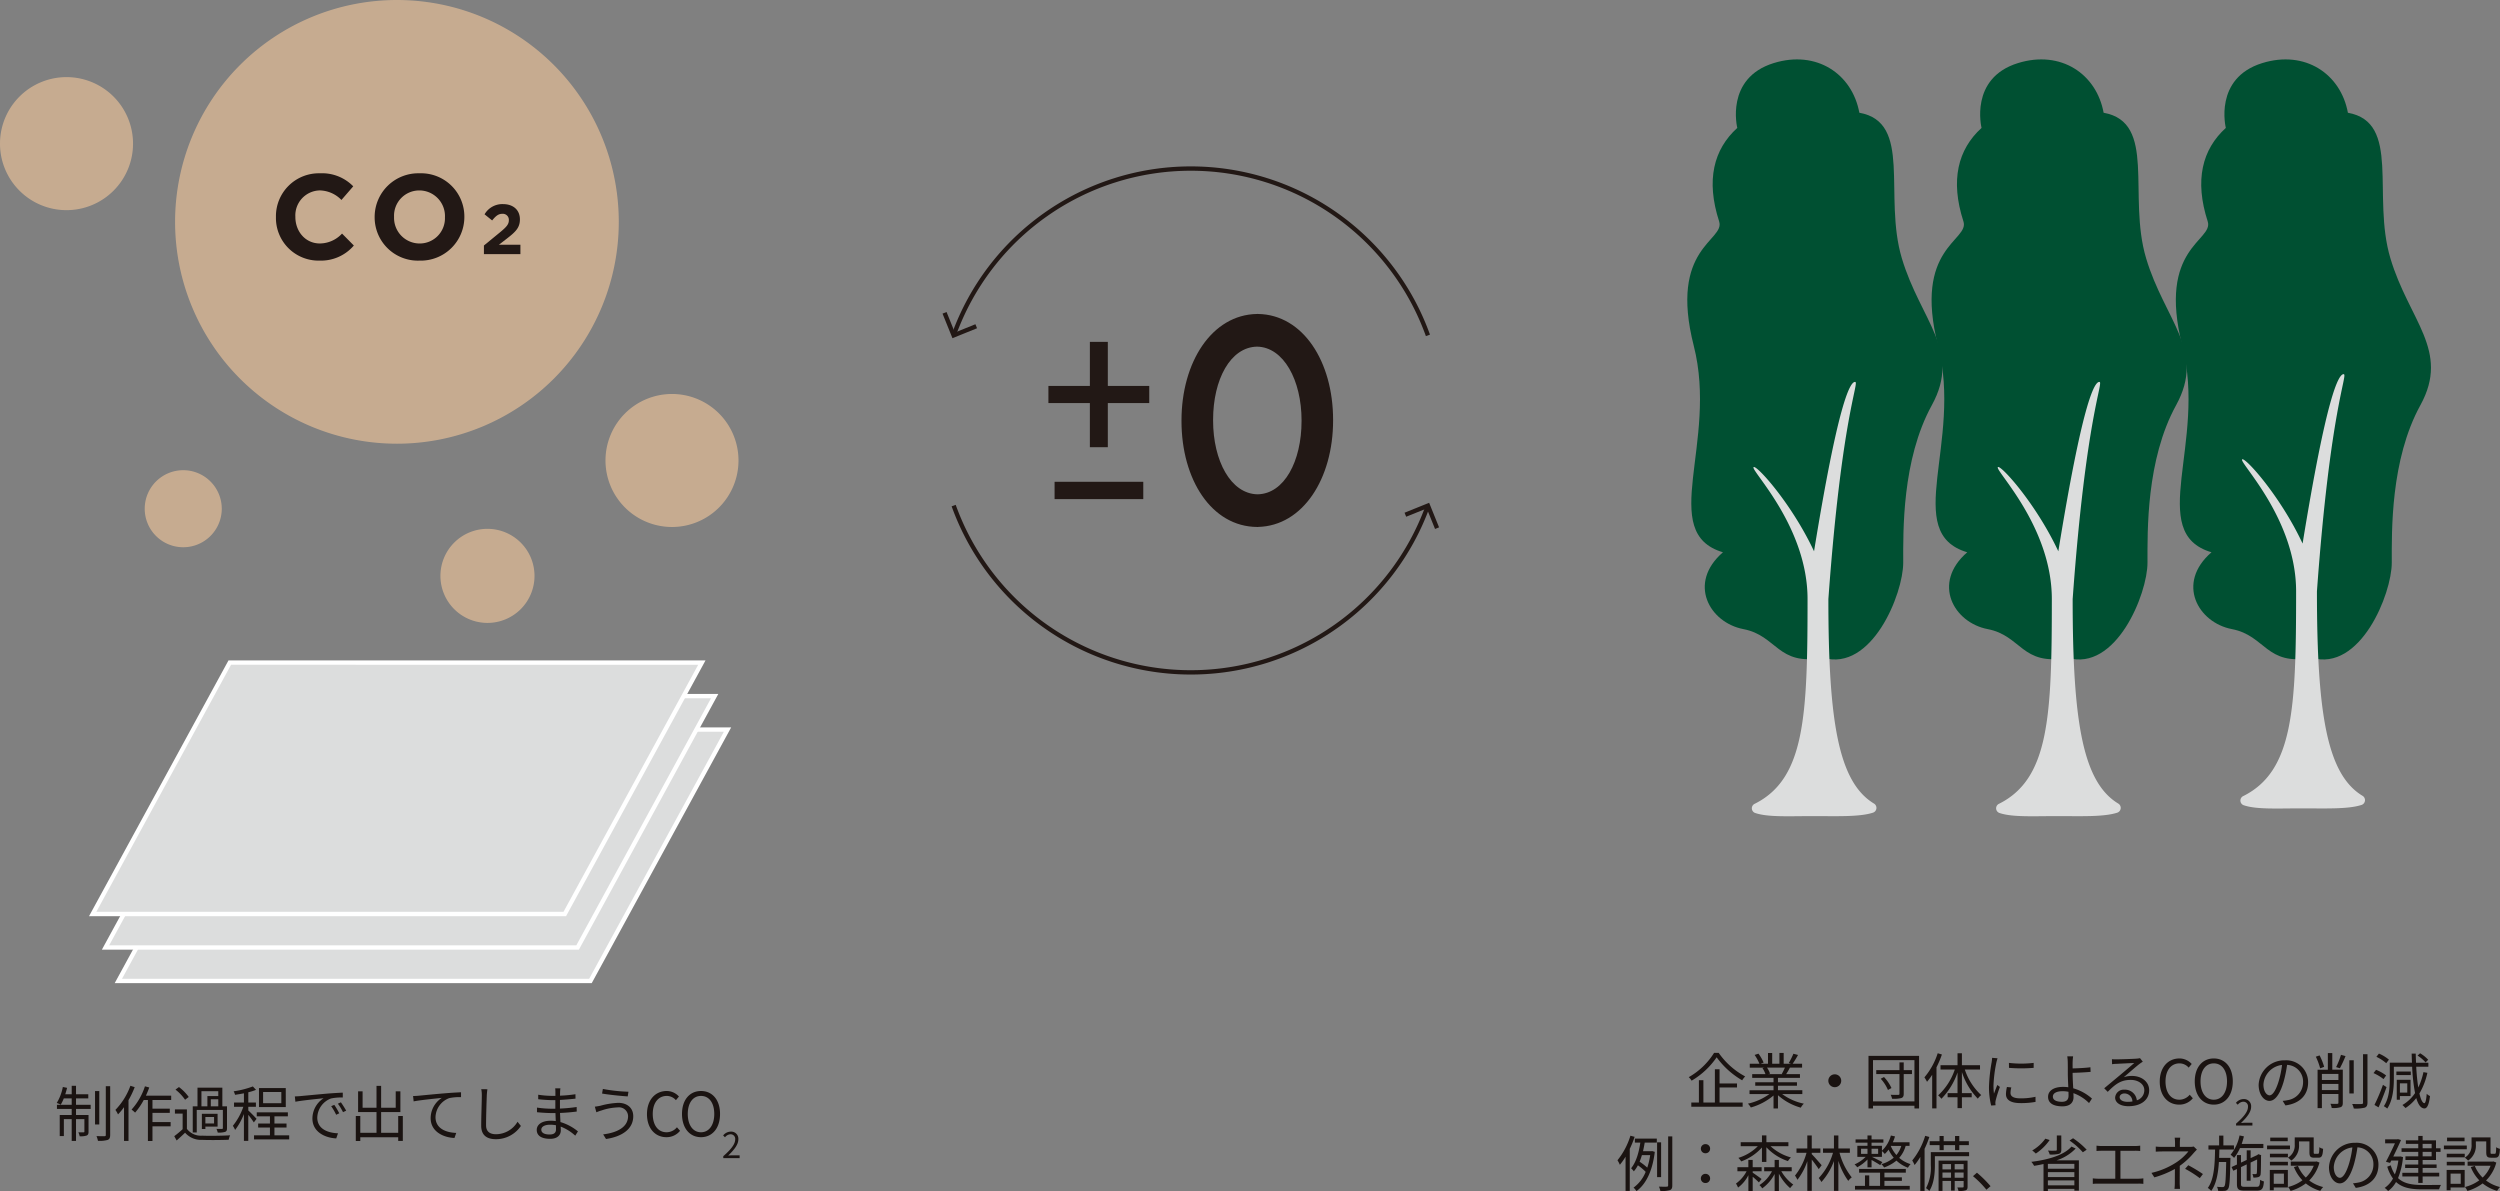 <svg xmlns="http://www.w3.org/2000/svg" width="575.973" height="274.418"><rect width="100%" height="100%" fill="#808080" stroke="none"/><defs><clipPath id="a"><path data-name="長方形 279" fill="none" d="M0 0h170.537v227.746H0z"/></clipPath><clipPath id="b"><path data-name="長方形 280" fill="none" d="M0 0h171.334v174.367H0z"/></clipPath><clipPath id="c"><path data-name="長方形 282" fill="none" d="M0 0h114.559v117.248H0z"/></clipPath></defs><g data-name="グループ 650"><path data-name="パス 3431" d="M17.513 253.063h2.828v-.95h-2.828v-1.96h-.994v1.96h-1.484c.154-.476.294-.994.42-1.484l-.98-.2a11.034 11.034 0 0 1-1.4 3.682 6.107 6.107 0 0 1 .924.392 10.7 10.7 0 0 0 .7-1.442h1.82v1.47h-3.4v.952h3.4v1.4h-2.758v4.86h.952v-3.906h1.806v5.026h.994v-5.026h1.932v2.856c0 .14-.042.182-.2.182s-.6.014-1.2 0a3.179 3.179 0 0 1 .308.91 4.325 4.325 0 0 0 1.624-.172c.35-.168.42-.434.42-.91v-3.818h-2.884v-1.4h3.374v-.952h-3.374Zm5.362-1.694h-.98v7.7h.98Zm1.5-1.12v11.214c0 .238-.07.294-.294.308s-1.022 0-1.848-.028a6.046 6.046 0 0 1 .336 1.092 6.887 6.887 0 0 0 2.24-.21c.42-.182.574-.49.574-1.176v-11.2Zm5.67-.1a15.586 15.586 0 0 1-3.46 5.564 5.229 5.229 0 0 1 .6 1.036 13.883 13.883 0 0 0 1.386-1.666v7.78h1.036v-9.394a21.664 21.664 0 0 0 1.428-3Zm9.394 3.276v-.992h-5.824c.28-.616.546-1.246.77-1.89l-.994-.266a14.831 14.831 0 0 1-3.08 5.362 6.808 6.808 0 0 1 .812.7 15.343 15.343 0 0 0 1.988-2.912h.966v9.45h1.05v-3.388h4.186v-.976h-4.186v-2.118h3.99v-.966h-3.99v-2Zm6.972-2.03h3.878v1.134h-2.506v2.354h-1.372Zm2.156 3.486v-1.622h1.722v1.624Zm-3.24.832h6.02v4.186c0 .126-.056.182-.224.2-.14 0-.658 0-1.246-.014a3.946 3.946 0 0 1 .28.84 4.751 4.751 0 0 0 1.708-.154c.35-.14.434-.392.434-.868v-5.02h-1.072v-4.3h-5.726v4.3h-1.094v6.03h.924Zm3.99 3.122h-2v-1.488h2Zm.812-2.226h-3.622v3.5h.812v-.546h2.814Zm-6.65-3.878a10.467 10.467 0 0 0-2.252-2.286l-.8.588a10.343 10.343 0 0 1 2.212 2.338Zm-.42 2.856h-2.758v.98h1.778v3.584a23.044 23.044 0 0 1-1.932 1.61l.546.994c.686-.6 1.33-1.19 1.946-1.792a4.885 4.885 0 0 0 3.966 1.65c1.568.07 4.522.042 6.09-.028a3.811 3.811 0 0 1 .332-1.024c-1.68.112-4.9.154-6.44.084a4.052 4.052 0 0 1-3.528-1.568Zm21.756-1.428h-4.2v-2.566h4.2Zm1.022-3.472h-6.17v4.368h6.174Zm-6.73 7.08c-.28-.322-1.47-1.554-1.9-1.918v-.854h1.75v-.982h-1.75v-2.366a11.608 11.608 0 0 0 1.778-.56l-.728-.784a20.5 20.5 0 0 1-4.424 1.12 3.919 3.919 0 0 1 .322.812c.644-.1 1.358-.21 2.044-.35v2.128h-2.282v.98h2.142a14.458 14.458 0 0 1-2.412 4.384 4.816 4.816 0 0 1 .518.952 14.872 14.872 0 0 0 2.03-3.668v6.188h1.008v-5.992a16.034 16.034 0 0 1 1.274 1.736Zm4.12 3.808v-1.806h2.786v-.91h-2.786v-1.666h3.094v-.924h-7.168v.924h3.038v1.666h-2.716v.91h2.716v1.806h-3.668v.938h8.104v-.938Zm13.79-7.028-.714.308a13 13 0 0 1 1.144 1.974l.714-.336a16.617 16.617 0 0 0-1.148-1.946Zm1.526-.588-.7.322a12.47 12.47 0 0 1 1.184 1.946l.728-.336a21.147 21.147 0 0 0-1.216-1.932Zm-10.616-1.358.126 1.232c1.5-.308 5.278-.672 6.5-.812a5.6 5.6 0 0 0-2.576 4.676c0 3.094 2.926 4.466 5.488 4.578l.406-1.176c-2.254-.084-4.774-.938-4.774-3.64a4.848 4.848 0 0 1 3.16-4.382 11.488 11.488 0 0 1 2.716-.224v-1.12c-.924.042-2.226.112-3.738.238-2.548.224-5.166.476-6.076.56-.266.028-.7.056-1.232.07Zm23.814 4.512v3.874h-3.934v-4.774h4.438v-4.788h-1.078v3.78h-3.36v-5.026h-1.064v5.026h-3.206v-3.78h-1.036v4.788h4.242v4.774h-3.738v-3.874h-1.036v5.764h1.036v-.864h8.736v.84h1.064v-5.74Zm3.43-4.6.126 1.236c1.5-.308 5.278-.672 6.5-.812a5.585 5.585 0 0 0-2.58 4.676c0 3.094 2.926 4.466 5.488 4.564l.406-1.164c-2.254-.082-4.774-.936-4.774-3.652a4.83 4.83 0 0 1 3.164-4.368 11.55 11.55 0 0 1 2.716-.224v-1.12c-.924.042-2.226.112-3.738.238-2.548.21-5.166.476-6.076.56-.266.028-.7.056-1.232.066Zm15.708-1.582a7.125 7.125 0 0 1 .126 1.4c0 1.47-.14 4.97-.14 7.028 0 2.254 1.372 3.098 3.362 3.098a6.907 6.907 0 0 0 5.78-3.052l-.77-.966a5.793 5.793 0 0 1-4.984 2.874c-1.288 0-2.268-.532-2.268-2.058 0-2.072.112-5.348.168-6.916.028-.448.07-.938.14-1.386Zm17.22 9.254c0 .952-.672 1.19-1.47 1.19-1.372 0-1.918-.476-1.918-1.12s.714-1.134 2.03-1.134a7.058 7.058 0 0 1 1.344.126c0 .382.014.704.014.942Zm5.054.476a11.381 11.381 0 0 0-4.032-2.148c-.028-.658-.07-1.386-.1-2.1a44.138 44.138 0 0 0 3.85-.322l-.014-1.05a37.4 37.4 0 0 1-3.85.364v-1.992c1.3-.07 2.492-.182 3.584-.294l-.014-1.022a30.828 30.828 0 0 1-3.55.336c0-.336 0-.6.014-.77a7.135 7.135 0 0 1 .07-.924h-1.194a7.76 7.76 0 0 1 .042.826v.91h-.714a22.1 22.1 0 0 1-3.248-.262v1.036c.826.1 2.3.21 3.262.21h.686v1.984h-.742a24.665 24.665 0 0 1-3.486-.266v1.064c.994.112 2.534.2 3.486.2h.77c.014.574.042 1.232.07 1.848a7.827 7.827 0 0 0-1.162-.084c-2 0-3.22.854-3.22 2.114 0 1.34 1.106 2.054 3.094 2.054 1.806 0 2.45-.994 2.45-1.946 0-.21-.014-.518-.028-.868a10.3 10.3 0 0 1 3.35 2.086Zm11.55-3.538c0 2.492-2.38 3.808-5.74 4.228l.658 1.062c3.6-.532 6.272-2.24 6.272-5.25 0-1.974-1.47-3.08-3.444-3.08a18.381 18.381 0 0 0-4.144.672 14.77 14.77 0 0 1-1.26.21l.35 1.288c.336-.126.742-.294 1.162-.406a12.913 12.913 0 0 1 3.78-.714 2.091 2.091 0 0 1 2.366 1.99Zm-5.81-6.244-.182 1.064c1.568.28 4.368.56 5.908.658l.168-1.078a37.145 37.145 0 0 1-5.894-.644Zm14.634 11.116a3.967 3.967 0 0 0 3.15-1.47l-.718-.812a3.119 3.119 0 0 1-2.38 1.148c-1.96 0-3.192-1.624-3.192-4.214 0-2.562 1.288-4.158 3.234-4.158a2.8 2.8 0 0 1 2.1.98l.7-.84a3.8 3.8 0 0 0-2.814-1.274c-2.6 0-4.55 2.016-4.55 5.334s1.918 5.306 4.47 5.306Zm7.98 0c2.576 0 4.382-2.058 4.382-5.348s-1.806-5.292-4.382-5.292-4.382 2-4.382 5.292 1.802 5.348 4.378 5.348Zm0-1.134c-1.848 0-3.052-1.652-3.052-4.214s1.2-4.158 3.052-4.158 3.052 1.582 3.052 4.158-1.222 4.214-3.056 4.214Zm5.129 5.952h3.765v-.645h-1.658c-.3 0-.67.033-.98.057 1.4-1.331 2.344-2.548 2.344-3.74a1.642 1.642 0 0 0-1.74-1.772 2.289 2.289 0 0 0-1.764.882l.433.425a1.676 1.676 0 0 1 1.241-.694 1.052 1.052 0 0 1 1.103 1.187c0 1.029-.866 2.221-2.744 3.863Z" fill="#1a1311"/><path data-name="パス 3432" d="M394.909 242.567a16.552 16.552 0 0 1-5.838 5.6 3.5 3.5 0 0 1 .658.812 18.263 18.263 0 0 0 5.768-5.39 19.253 19.253 0 0 0 5.88 5.306 6.077 6.077 0 0 1 .686-.9 17.515 17.515 0 0 1-6.1-5.432Zm1.26 7.98h4.018v-.934h-4.018v-3.266h-1.078v7.672h-2.646v-5.152h-1.036v5.152h-1.75v.966h11.83v-.966h-5.32Zm15.05-4.578a12.8 12.8 0 0 1-.716 1.456l.14.042h-3.29l.448-.1a5.44 5.44 0 0 0-.7-1.4Zm4.018 6.09v-.882h-5.614v-1.036h4.38v-.8h-4.38v-1.02h5.068v-.854h-3.178c.28-.42.588-.966.868-1.5h2.8v-.9h-2.17a19.576 19.576 0 0 0 1.232-2.016l-1.064-.28a15.883 15.883 0 0 1-1.064 2.128l.518.168h-1.694v-2.478h-.98v2.484h-1.666v-2.478h-.966v2.478h-1.724l.714-.266a9.65 9.65 0 0 0-1.19-2.058l-.882.294a10.913 10.913 0 0 1 1.108 2.03h-2.226v.9h3.416l-.49.1a5.878 5.878 0 0 1 .686 1.4h-3.052v.854h4.916v1.016h-4.214v.8h4.214v1.036h-5.53v.882h4.578a13.493 13.493 0 0 1-4.948 2.21 4.458 4.458 0 0 1 .672.882 14.069 14.069 0 0 0 5.228-2.758v2.982h1.022v-3.052a13.217 13.217 0 0 0 5.262 2.87 3.743 3.743 0 0 1 .7-.924 12.809 12.809 0 0 1-5-2.212Zm5.992-3.066a1.476 1.476 0 0 0 1.484 1.484 1.476 1.476 0 0 0 1.484-1.484 1.476 1.476 0 0 0-1.484-1.48 1.476 1.476 0 0 0-1.484 1.48Zm12.068-.462a8.955 8.955 0 0 1 1.666 2.59l.812-.448a9.142 9.142 0 0 0-1.722-2.534Zm7.2-1.988h-1.9v-1.778h-.98v1.778h-5.348v.91h5.348v4.522c0 .21-.07.266-.28.266s-.952.014-1.75-.014a3.377 3.377 0 0 1 .322.91 7.147 7.147 0 0 0 2.128-.154c.42-.154.56-.434.56-.994v-4.536h1.9Zm-8.978 7.21v-9.506h9.548v9.506Zm-1.036-10.5v12.124h1.036v-.63h9.548v.63h1.064v-12.124Zm15.946-.6a16.282 16.282 0 0 1-3.066 5.56 7.783 7.783 0 0 1 .6 1.022 15 15 0 0 0 1.19-1.61v7.738h.994v-9.464a23.6 23.6 0 0 0 1.246-2.954Zm9.744 3.76v-1h-4.17v-2.758h-1.01v2.758h-3.92v1h3.29a14.243 14.243 0 0 1-3.836 5.95 5.008 5.008 0 0 1 .756.784 16.131 16.131 0 0 0 3.71-6.062v4.76h-2.282v.952h2.282v2.51h1.01v-2.506h2.254v-.952h-2.254v-4.858a15.764 15.764 0 0 0 3.666 6.132 3.678 3.678 0 0 1 .784-.826 13.943 13.943 0 0 1-3.78-5.884Zm2.786-2.7a8.292 8.292 0 0 1-.1.98 38.508 38.508 0 0 0-.616 5.558 17.364 17.364 0 0 0 .5 4.452l1.008-.07-.042-.49a3.46 3.46 0 0 1 .07-.616 30.106 30.106 0 0 1 .98-3.108l-.6-.448a87.582 87.582 0 0 0-.77 1.988 14.476 14.476 0 0 1-.112-1.9 31.9 31.9 0 0 1 .672-5.306c.056-.252.182-.7.266-.938Zm3.416 6.72a8.035 8.035 0 0 0-.224 1.638c0 1.3 1.036 2.072 3.36 2.072a18.424 18.424 0 0 0 3.458-.28l-.014-1.176a15.071 15.071 0 0 1-3.43.364c-1.9 0-2.324-.616-2.324-1.246a5.148 5.148 0 0 1 .182-1.272Zm.476-4.41a35.022 35.022 0 0 0 5.684 0v-1.146a24.234 24.234 0 0 1-5.7 0Zm13.72 6.39c0 .952-.49 1.428-1.512 1.428-1.33 0-2.1-.42-2.1-1.19s.812-1.25 2.244-1.25a6.3 6.3 0 0 1 1.358.14c-.004.35.01.644.01.872Zm.938-5.24a73.041 73.041 0 0 0 4.144-.224l-.042-1.064c-1.246.168-3 .238-4.1.266 0-.546-.014-1.036 0-1.414a12.077 12.077 0 0 1 .112-1.372h-1.346a10.161 10.161 0 0 1 .112 1.372c.014.588.014 1.736.014 2.534 0 .826.056 2.1.112 3.22a8.305 8.305 0 0 0-1.176-.084c-2.394 0-3.486 1.036-3.486 2.282 0 1.582 1.414 2.2 3.318 2.2 1.848 0 2.548-.98 2.548-2.114 0-.252-.014-.56-.028-.924a9.688 9.688 0 0 1 3.6 2.282l.672-1.036a11 11 0 0 0-4.314-2.368c-.07-1.2-.14-2.548-.14-3.458Zm12.67 6.678c-1.036 0-1.834-.392-1.834-1.078 0-.476.476-.854 1.106-.854a1.851 1.851 0 0 1 1.834 1.848 6.829 6.829 0 0 1-1.106.084Zm2.856-10.066a4.964 4.964 0 0 1-.756.112c-.728.07-4.018.168-4.732.168a7.872 7.872 0 0 1-.98-.042l.028 1.162a6.675 6.675 0 0 1 .938-.084 545.57 545.57 0 0 1 4.172-.2c-.686.616-2.408 2.072-3.178 2.716-.812.672-2.59 2.156-3.738 3.108l.812.826c1.764-1.788 3.024-2.754 5.302-2.754 1.75 0 3.122.994 3.122 2.352a2.418 2.418 0 0 1-1.722 2.352 2.738 2.738 0 0 0-2.856-2.45 1.97 1.97 0 0 0-2.142 1.82c0 1.148 1.162 1.988 3.052 1.988 2.926 0 4.788-1.456 4.788-3.7 0-1.876-1.666-3.276-3.976-3.276a5.891 5.891 0 0 0-1.876.294c1.064-.9 2.926-2.534 3.612-3.052.21-.154.518-.364.77-.532Zm9.016 10.71a3.967 3.967 0 0 0 3.15-1.47l-.714-.812a3.119 3.119 0 0 1-2.384 1.148c-1.96 0-3.192-1.624-3.192-4.214 0-2.562 1.288-4.158 3.234-4.158a2.8 2.8 0 0 1 2.1.98l.7-.84a3.8 3.8 0 0 0-2.814-1.274c-2.6 0-4.55 2.016-4.55 5.334s1.922 5.306 4.47 5.306Zm7.98 0c2.576 0 4.382-2.058 4.382-5.348s-1.806-5.292-4.382-5.292-4.382 2-4.382 5.292 1.806 5.348 4.382 5.348Zm0-1.134c-1.848 0-3.052-1.652-3.052-4.214s1.2-4.158 3.052-4.158 3.052 1.582 3.052 4.158-1.218 4.214-3.052 4.214Zm5.134 5.952h3.765v-.645h-1.658c-.3 0-.67.033-.98.057 1.4-1.331 2.344-2.548 2.344-3.74a1.642 1.642 0 0 0-1.74-1.772 2.289 2.289 0 0 0-1.764.882l.433.425a1.676 1.676 0 0 1 1.238-.695 1.052 1.052 0 0 1 1.106 1.188c0 1.029-.866 2.221-2.744 3.863Zm7.722-6.96c-.6 0-1.414-.77-1.414-2.52a4.834 4.834 0 0 1 4.284-4.48 22.369 22.369 0 0 1-.77 3.738c-.714 2.338-1.484 3.262-2.1 3.262Zm3.654 2.324c3.3-.434 5.222-2.38 5.222-5.292a5.033 5.033 0 0 0-5.32-5.1 5.92 5.92 0 0 0-6.076 5.642c0 2.282 1.246 3.71 2.478 3.71 1.288 0 2.394-1.47 3.248-4.312a29.3 29.3 0 0 0 .826-3.99 3.843 3.843 0 0 1 3.684 4.022 4.156 4.156 0 0 1-3.514 4.1 8.69 8.69 0 0 1-1.19.168Zm8.918-8.89a13.9 13.9 0 0 0-1.05-2.632l-.868.294a14.566 14.566 0 0 1 .994 2.688Zm-.518 5.348v-1.414h3.808v1.414Zm3.808-3.71v1.388h-3.808v-1.388Zm1.008-.98h-2.422v-3.832h-1.022v3.836h-2.366v8.858h.994v-3.262h3.808v2c0 .2-.07.252-.266.266s-.854.016-1.58-.012a3.19 3.19 0 0 1 .294.966 5.676 5.676 0 0 0 2.056-.182c.392-.168.5-.448.5-1.022Zm-.672-.332a28.064 28.064 0 0 0 1.3-2.8l-1.05-.294a16.755 16.755 0 0 1-1.12 2.828Zm3.192-1.848h-1.008v7.658h1.008Zm2.142-1.386v11.14c0 .252-.112.336-.364.336-.28.014-1.152.014-2.142-.014a4.758 4.758 0 0 1 .378 1.05 8.714 8.714 0 0 0 2.52-.2c.434-.168.63-.49.63-1.19v-11.13Zm15.008 1.284a7.989 7.989 0 0 0-1.862-1.5l-.588.532a8.474 8.474 0 0 1 1.848 1.568Zm-9.044-.028a9.02 9.02 0 0 0-2.3-1.4l-.588.742a10.082 10.082 0 0 1 2.268 1.47Zm-.644 3.64a9.541 9.541 0 0 0-2.324-1.3l-.588.756a10.38 10.38 0 0 1 2.31 1.382Zm-.728 2.156a45.811 45.811 0 0 1-1.96 4.634l.938.56c.6-1.33 1.316-3.136 1.848-4.662Zm5.6-.35v2.142h-1.694v-2.142Zm.756 2.94v-3.752h-3.178v4.592h.728v-.84Zm.056-5.656h-3.32v.812h3.32Zm2.912.14a15.257 15.257 0 0 1-1.19 3.542c-.21-1.344-.378-3-.476-4.788h2.8v-.924h-2.842a98.595 98.595 0 0 1-.07-2.1h-.938c.014.714.042 1.414.07 2.1h-5.11v3.724c0 1.89-.126 4.48-1.372 6.3a3.917 3.917 0 0 1 .784.546c1.312-1.932 1.526-4.816 1.526-6.846v-2.8h4.214a42.635 42.635 0 0 0 .672 6.076 8.95 8.95 0 0 1-2.912 2.744c.2.182.56.532.714.7a10.17 10.17 0 0 0 2.478-2.3c.434 1.5 1.036 2.366 1.862 2.394.532.014 1.036-.588 1.3-2.856a2.436 2.436 0 0 1-.756-.518c-.1 1.386-.294 2.17-.546 2.156-.434-.028-.826-.854-1.134-2.226a16.072 16.072 0 0 0 1.834-4.76Zm-182.702 14.646a16.67 16.67 0 0 1-2.982 5.656 7.526 7.526 0 0 1 .546 1.05 15.064 15.064 0 0 0 1.316-1.862v7.882h.966v-9.688a22.5 22.5 0 0 0 1.124-2.776Zm4.55 4.48a15.89 15.89 0 0 1-.672 2.884 13.3 13.3 0 0 0-1.764-1.372c.2-.49.378-.994.532-1.512Zm-3.528-2.884h1.26c-.294 2.03-.9 4.438-2.128 5.908a4.344 4.344 0 0 1 .63.714 7.635 7.635 0 0 0 .938-1.4 12.539 12.539 0 0 1 1.792 1.512 8.317 8.317 0 0 1-2.8 3.64 3.087 3.087 0 0 1 .672.8c2.142-1.554 3.682-4.522 4.228-9.044l-.6-.182-.182.028h-1.932c.154-.672.28-1.33.392-1.974h2.786v-.936h-5.054Zm6.048-.07h-.924v8.022h.924Zm1.624-1.358v11.256c0 .238-.084.308-.322.322s-.966.014-1.806-.014a4.263 4.263 0 0 1 .336 1.008 6.589 6.589 0 0 0 2.184-.2c.42-.168.56-.476.56-1.12v-11.252Zm8.6 3.878a1.034 1.034 0 0 0 1.064-1.05 1.034 1.034 0 0 0-1.064-1.05 1.034 1.034 0 0 0-1.064 1.05 1.034 1.034 0 0 0 1.06 1.05Zm0 6.86a1.042 1.042 0 0 0 1.064-1.05 1.046 1.046 0 0 0-1.068-1.064 1.046 1.046 0 0 0-1.064 1.064 1.042 1.042 0 0 0 1.064 1.05Zm13.006-4.858h1.022v-3.386a11.893 11.893 0 0 0 4.97 3.192 3.92 3.92 0 0 1 .686-.84 11.436 11.436 0 0 1-4.7-2.59h4.116v-.926h-5.068v-1.568h-1.022v1.568h-4.9v.924h3.948a10.658 10.658 0 0 1-4.48 2.688 5.966 5.966 0 0 1 .658.812 11.812 11.812 0 0 0 4.774-3.206Zm-2.13 2.142h2.058v-.928h-2.058v-1.68h-1v1.68h-2.52v.924h2.12a8.2 8.2 0 0 1-2.45 2.842 6.419 6.419 0 0 1 .476.924 8 8 0 0 0 2.38-2.856v3.64h.994v-3.274a22.616 22.616 0 0 1 1.428 1.3l.616-.784a40.308 40.308 0 0 0-2.044-1.456Zm8.988 0v-.928h-2.954v-1.68h-.98v1.68h-2.408v.924h1.806a8.365 8.365 0 0 1-2.9 3.192 3.686 3.686 0 0 1 .644.756 9.432 9.432 0 0 0 2.856-3.318v3.92h.98v-3.99a11.151 11.151 0 0 0 2.59 3.332 6.817 6.817 0 0 1 .728-.812 9.754 9.754 0 0 1-2.758-3.08Zm6.9-1.386c-.336-.406-1.82-2.114-2.282-2.548v-.322h1.988v-.994h-1.988v-3h-1.022v3h-2.492v.994h2.31a14.541 14.541 0 0 1-2.66 5.264 5.443 5.443 0 0 1 .56.966 14.579 14.579 0 0 0 2.282-4.284v6.832h1.022v-7.21c.574.728 1.288 1.694 1.6 2.2Zm6.5-2.87v-.994h-2.646v-3h-1.022v3h-2.52v.994h2.3a14.229 14.229 0 0 1-3.284 5.828 5.77 5.77 0 0 1 .616.91 14.635 14.635 0 0 0 2.884-4.83v6.87h1.022v-6.916a16.137 16.137 0 0 0 2.282 4.62 3.664 3.664 0 0 1 .8-.812 15.234 15.234 0 0 1-2.814-5.67Zm2.576-.924h1.484v1.176h-1.488Zm3.934 0v1.176h-1.512v-1.176Zm5.334-.658a5.919 5.919 0 0 1-1.12 2.1 7.4 7.4 0 0 1-1.292-2.058l.028-.042Zm-7.784 4.928h.938v-1.694c.672.378 1.582.91 1.988 1.19l.5-.686c-.392-.224-1.848-.952-2.408-1.218h2.31v-1.33a4.888 4.888 0 0 1 .658.672 6.822 6.822 0 0 0 .868-1.008 8.188 8.188 0 0 0 1.19 1.862 7.515 7.515 0 0 1-2.842 1.484 3.38 3.38 0 0 1 .616.77 9.2 9.2 0 0 0 2.856-1.582 7.714 7.714 0 0 0 2.646 1.638 4.465 4.465 0 0 1 .6-.826 7.255 7.255 0 0 1-2.618-1.442 6.883 6.883 0 0 0 1.486-2.758h.9v-.84h-3.85a11.041 11.041 0 0 0 .5-1.344l-.952-.21a7.392 7.392 0 0 1-2.058 3.5v-1.134h-2.394v-.714h2.73v-.756h-2.73v-.91h-.938v.91h-2.744v.756h2.744v.714h-2.338v2.548h1.932a8.751 8.751 0 0 1-2.576 1.75 3.024 3.024 0 0 1 .616.658 9.775 9.775 0 0 0 2.366-1.792Zm3.906 3.122h4.018v-.812h-4.022v-1.078h4.928v-.85h-10.766v.854h4.83v3.038h-2.492v-2.412h-.98v2.408h-2.3v.868h12.614v-.868h-5.834Zm12.7-7.084h.952v-1.148h2.618v1.148h.976v-1.148h2.2v-.908h-2.2v-1.192h-.98v1.192h-2.62v-1.192h-.952v1.192h-2.268v.91h2.268Zm-3.318-3.29a16.815 16.815 0 0 1-2.982 5.684 7.526 7.526 0 0 1 .546 1.05 14.259 14.259 0 0 0 1.316-1.876v7.84h.984v-9.7a24.12 24.12 0 0 0 1.1-2.732Zm6.8 9.66v-1.2h2.058v1.2Zm-2.814 0v-1.2h1.974v1.2Zm1.974-3.15v1.218h-1.976v-1.218Zm2.9 0v1.218h-2.058v-1.218Zm.91-.8h-6.678v6.986h.9v-2.3h1.974v2.218h.84v-2.212h2.058v1.288c0 .154-.028.182-.2.2s-.658.014-1.26 0a3.923 3.923 0 0 1 .266.812 4.4 4.4 0 0 0 1.694-.158c.322-.14.406-.392.406-.854Zm.35-1.946h-8.82v3a10.133 10.133 0 0 1-1.106 5.292 3.751 3.751 0 0 1 .756.644c1.106-1.68 1.288-4.186 1.288-5.922v-2.088h7.882Zm4.942 7.84a26.278 26.278 0 0 0-3.136-3.108l-.91.8a22.524 22.524 0 0 1 3.094 3.122Zm16.302-11.688h-1.032v3.276c0 .168-.056.21-.28.224a14.918 14.918 0 0 1-1.764-.014 3.125 3.125 0 0 1 .406.91 7.909 7.909 0 0 0 2.1-.154c.434-.154.574-.406.574-.938Zm-3.682.742a9.592 9.592 0 0 1-3.018 2.716 8.421 8.421 0 0 1 .826.714 11.855 11.855 0 0 0 3.19-3.122Zm6.692 6.93h-6.1v-1.134h6.1Zm-6.1 3.822v-1.148h6.1v1.148Zm0-3.052h6.1v1.148h-6.1Zm5.432-5.88c-1.736 2.016-5.488 3.056-9.254 3.514a4.4 4.4 0 0 1 .644.924 28.263 28.263 0 0 0 2.17-.42v6.216h1.008v-.49h6.1v.42h1.04v-7h-5.124a10.409 10.409 0 0 0 4.382-2.716Zm-.448-1.386a16.287 16.287 0 0 1 3.066 2.7l.882-.588a18.17 18.17 0 0 0-3.136-2.644Zm11.732 8.792v-6.44h3.36a10.771 10.771 0 0 1 1.19.056v-1.232a9.906 9.906 0 0 1-1.19.084h-7.7a9.271 9.271 0 0 1-1.176-.084v1.232c.35-.042.91-.056 1.176-.056h3.15v6.44h-3.948a9.591 9.591 0 0 1-1.232-.084v1.274c.434-.042.854-.056 1.232-.056h9.254a8.781 8.781 0 0 1 1.162.056v-1.274a9.848 9.848 0 0 1-1.162.084Zm16.884-7.42a3.37 3.37 0 0 1-.882.084h-2.31v-.9a8.246 8.246 0 0 1 .082-1.228h-1.286a8.246 8.246 0 0 1 .086 1.232v.9h-2.746a16.616 16.616 0 0 1-1.694-.07v1.172c.42-.028 1.218-.056 1.708-.056h5.81a12.03 12.03 0 0 1-2.842 2.562 17.476 17.476 0 0 1-5.67 2.38l.672 1.036a22.23 22.23 0 0 0 4.732-1.942c0 .952-.014 2.24-.014 3.052a13.1 13.1 0 0 1-.084 1.54h1.274c-.028-.434-.07-1.05-.07-1.54 0-.938.014-2.618.014-3.766a17.217 17.217 0 0 0 3.164-2.912c.224-.252.532-.574.784-.84Zm-1.988 5.138a24.563 24.563 0 0 1 3.378 2.156l.728-.952a34.21 34.21 0 0 0-3.374-2.03Zm7.84-2.52c.028-.63.042-1.274.056-1.918h3.36v-.966h-2.436v-2.254h-.98v2.254h-2.462v.966h1.526c-.056 3.444-.224 6.916-1.68 8.848a2.883 2.883 0 0 1 .784.686c1.176-1.582 1.61-4 1.778-6.664h1.68c-.084 3.892-.168 5.25-.406 5.572a.427.427 0 0 1-.434.2c-.2 0-.714 0-1.288-.056a2.252 2.252 0 0 1 .266.924 10.349 10.349 0 0 0 1.484 0 .991.991 0 0 0 .812-.448c.35-.462.434-2.03.532-6.664.014-.14.014-.476.014-.476Zm10.192-2.254v-.952h-5a16.931 16.931 0 0 0 .518-1.75l-1.008-.21a10.2 10.2 0 0 1-2.058 4.438 8.094 8.094 0 0 1 .8.728 9.727 9.727 0 0 0 1.358-2.254Zm-4.254 8.918c-.77 0-.9-.112-.9-.644v-3.892l1.316-.63v3.766h.9v-4.186l1.5-.714c0 1.666-.028 2.9-.07 3.108-.042.238-.126.266-.294.266a6.886 6.886 0 0 1-.728-.014 2.691 2.691 0 0 1 .224.812 3.762 3.762 0 0 0 1.05-.084.76.76 0 0 0 .63-.756c.056-.392.084-2.156.084-4.144l.042-.168-.658-.238-.168.126-.07.07-1.54.714v-1.792h-.9v2.212l-1.318.616v-1.74h-.938v2.184l-1.232.574.392.854.84-.392v3.43c0 1.232.378 1.54 1.764 1.54h2.844c1.176 0 1.484-.462 1.61-2.114a2.9 2.9 0 0 1-.88-.376c-.056 1.344-.168 1.61-.784 1.61Zm9.87-11.34h-4.034v.84h4.032Zm.518 1.834h-5.28v.854h5.278Zm-1.4 6.468v2.352h-2.34v-2.352Zm.91-.854h-4.16v4.69h.91v-.644h3.252Zm-4.13-1.036h4.142v-.84h-4.144Zm0-1.862h4.142v-.822h-4.144Zm6.706-3.668h2.394v2.492c0 .994.252 1.26 1.106 1.26h.966c.742 0 .994-.406 1.078-2.044a2.311 2.311 0 0 1-.868-.378c-.028 1.344-.084 1.526-.336 1.526h-.7c-.224 0-.266-.056-.266-.364v-3.416h-4.37v1.68a3.229 3.229 0 0 1-1.554 2.982 5.066 5.066 0 0 1 .756.686 4.1 4.1 0 0 0 1.792-3.654Zm4.026 4.606-.182.042h-5.75v.952h5.292a7.455 7.455 0 0 1-1.834 2.73 7.835 7.835 0 0 1-1.806-2.7l-.924.28a9.446 9.446 0 0 0 1.96 3.052 9.524 9.524 0 0 1-3.3 1.54 3.628 3.628 0 0 1 .56.91 10.714 10.714 0 0 0 3.514-1.736 9.541 9.541 0 0 0 3.332 1.722 4.458 4.458 0 0 1 .672-.882 8.889 8.889 0 0 1-3.22-1.512 9.085 9.085 0 0 0 2.366-4.13Zm5.39 3.78c-.6 0-1.414-.77-1.414-2.52a4.834 4.834 0 0 1 4.284-4.48 22.368 22.368 0 0 1-.77 3.738c-.71 2.338-1.48 3.262-2.096 3.262Zm3.654 2.324c3.3-.434 5.222-2.38 5.222-5.292a5.033 5.033 0 0 0-5.32-5.1 5.92 5.92 0 0 0-6.076 5.642c0 2.282 1.246 3.71 2.478 3.71 1.288 0 2.394-1.47 3.248-4.312a29.3 29.3 0 0 0 .826-3.99 3.843 3.843 0 0 1 3.682 4.018 4.156 4.156 0 0 1-3.514 4.1 8.691 8.691 0 0 1-1.19.168Zm15.4-10.136h2.076v1.008h-2.072Zm2.076 2.872h-2.072v-1.038h2.072Zm-3.08 0h-2.954v.84h2.954v1.036h-3.024v.8h3.024v1.106h-3.668v.854h3.668v1.484h1.008v-1.488h3.822v-.854h-3.822v-1.106h3.22v-.8h-3.22v-1.034h3.08v-1.876h1.05v-.826h-1.05v-1.836h-3.08v-1.006h-1.008v1.006h-2.856v.826h2.856v1.008h-3.85v.826h3.85Zm-4.116.014-.2.028h-1.438c.644-1.33 1.33-2.744 1.778-3.808l-.714-.21-.168.056h-2.772v.92h2.254a83.519 83.519 0 0 1-2.072 4.242l.952.266.28-.546h1.624a13.282 13.282 0 0 1-.8 3.192 7.6 7.6 0 0 1-.938-2.086l-.812.308a8.7 8.7 0 0 0 1.316 2.73 6.029 6.029 0 0 1-1.914 2.158 3.538 3.538 0 0 1 .784.728 6.381 6.381 0 0 0 1.834-2.086c1.47 1.358 3.472 1.694 6.02 1.694h3.906a3.687 3.687 0 0 1 .434-1.022c-.728.014-3.738.014-4.312.014-2.324 0-4.228-.294-5.586-1.582a16.985 16.985 0 0 0 1.148-4.844Zm14.784-4.34h-4.032v.84h4.032Zm.518 1.834h-5.278v.854h5.278Zm-1.4 6.468v2.352h-2.338v-2.354Zm.91-.854h-4.158v4.69h.91v-.644h3.248Zm-4.13-1.036h4.144v-.84h-4.144Zm0-1.862h4.144v-.824h-4.144Zm6.706-3.668h2.394v2.492c0 .994.252 1.26 1.106 1.26h.966c.742 0 .994-.406 1.078-2.044a2.311 2.311 0 0 1-.868-.378c-.028 1.344-.084 1.526-.336 1.526h-.7c-.224 0-.266-.056-.266-.364v-3.418h-4.368v1.68a3.229 3.229 0 0 1-1.554 2.982 5.067 5.067 0 0 1 .756.686 4.1 4.1 0 0 0 1.792-3.654Zm4.032 4.606-.182.042h-5.754v.952h5.292a7.455 7.455 0 0 1-1.834 2.73 7.835 7.835 0 0 1-1.806-2.7l-.924.28a9.446 9.446 0 0 0 1.96 3.052 9.524 9.524 0 0 1-3.3 1.54 3.628 3.628 0 0 1 .56.91 10.714 10.714 0 0 0 3.514-1.736 9.541 9.541 0 0 0 3.33 1.718 4.458 4.458 0 0 1 .672-.882 8.889 8.889 0 0 1-3.22-1.512 9.085 9.085 0 0 0 2.366-4.13Z" fill="#1a1311"/><g data-name="グループ 462"><g data-name="グループ 461" clip-path="url(#a)"><path data-name="パス 1589" d="M142.56 51.116A51.111 51.111 0 1 1 91.45.002a51.1 51.1 0 0 1 51.11 51.113" fill="#c6ab90"/><path data-name="パス 1590" d="M30.649 33.092a15.325 15.325 0 1 1-15.321-15.325 15.324 15.324 0 0 1 15.321 15.325" fill="#c6ab90"/><path data-name="パス 1591" d="M170.141 106.098a15.321 15.321 0 1 1-15.317-15.328 15.318 15.318 0 0 1 15.317 15.328" fill="#c6ab90"/><path data-name="パス 1592" d="M123.145 132.677a10.837 10.837 0 1 1-10.831-10.838 10.841 10.841 0 0 1 10.831 10.838" fill="#c6ab90"/><path data-name="パス 1593" d="M51.092 117.201a8.875 8.875 0 1 1-8.872-8.872 8.88 8.88 0 0 1 8.872 8.872" fill="#c6ab90"/><path data-name="パス 1594" d="M136.03 226.008H27.264l31.584-57.921H167.61Z" fill="#dcdddd"/><path data-name="パス 1595" d="M136.03 226.008H27.264l31.584-57.921H167.61Z" fill="none" stroke="#fff" stroke-miterlimit="10"/><path data-name="パス 1596" d="M133.075 218.292H24.313l31.579-57.921h108.763Z" fill="#dcdddd"/><path data-name="パス 1597" d="M133.075 218.292H24.313l31.579-57.921h108.763Z" fill="none" stroke="#fff" stroke-miterlimit="10"/><path data-name="パス 1598" d="M130.119 210.576H21.353l31.584-57.921H161.7Z" fill="#dcdddd"/><path data-name="パス 1599" d="M130.119 210.576H21.353l31.584-57.921H161.7Z" fill="none" stroke="#fff" stroke-miterlimit="10"/><path data-name="パス 1600" d="M73.551 60.044a9.818 9.818 0 0 1-9.977-10v-.057a9.889 9.889 0 0 1 10.143-10.06 10.024 10.024 0 0 1 7.666 3l-2.721 3.141a7.174 7.174 0 0 0-4.973-2.2 5.76 5.76 0 0 0-5.64 6.057v.056c0 3.332 2.3 6.112 5.64 6.112a7.022 7.022 0 0 0 5.112-2.28l2.721 2.752a9.941 9.941 0 0 1-7.972 3.471" fill="#221815"/><path data-name="パス 1601" d="M96.625 60.044a9.966 9.966 0 0 1-10.31-10v-.057a10.061 10.061 0 0 1 10.361-10.06 9.966 9.966 0 0 1 10.307 10v.056a10.055 10.055 0 0 1-10.358 10.061m5.89-10.057a5.911 5.911 0 0 0-5.89-6.112 5.817 5.817 0 0 0-5.838 6.057v.056a5.911 5.911 0 0 0 5.889 6.111 5.818 5.818 0 0 0 5.834-6.057Z" fill="#221815"/><path data-name="パス 1602" d="m113.388 50.791-1.751-1.415a4.738 4.738 0 0 1 4.233-2.353c2.419 0 3.913 1.393 3.913 3.52 0 1.9-.973 2.856-2.988 4.413l-1.849 1.428h4.951v2.158h-8.406v-1.98l3.781-3.1c1.411-1.171 1.963-1.786 1.963-2.728a1.393 1.393 0 0 0-1.528-1.473c-.876 0-1.477.486-2.321 1.526" fill="#221815"/></g></g><g data-name="グループ 464"><g data-name="グループ 463" transform="translate(388.736 13.689)" clip-path="url(#b)"><path data-name="パス 1603" d="M31.286 137.854c11.2 3.288 18.459-14.706 18.459-21.9s-.33-23.692 6.591-36.29-2.637-19.497-6.921-33.892 2.527-31.289-9.778-33.489C37.987 3.309 29.759-2.202 19.915.842c-11.262 3.483-8.4 14.939-8.4 14.939-5.442 4.95-7.256 12.025-4.179 21.551 1.446 4.476-11.648 5.859-5.846 28.653 5.692 22.36-8.439 43.066 6.723 47.564-8.213 7.116-3.115 16.2 4.705 17.7s7.82 8.546 18.368 6.61" fill="#005032"/><path data-name="パス 1604" d="M15.549 171.488a1.143 1.143 0 0 0 .17 2.15c2.9.974 7.77.695 13.147.695 5.516 0 10.759.214 13.829-.767a1.162 1.162 0 0 0 .264-2.153c-8.112-4.953-10.457-18.78-10.457-47.08 3.068-42.334 7.245-50.037 6.145-50.037-1.21 0-3.954 5.167-9.448 39.027-5.274-11.266-13.603-20.324-13.955-19.349-.374 1.037 12.459 13.813 12.459 30.358 0 27.021-.613 41.372-12.154 47.155" fill="#dcdddd"/><path data-name="パス 1605" d="M87.565 137.854c11.2 3.288 18.459-14.706 18.459-21.9s-.33-23.692 6.591-36.29-2.637-19.493-6.921-33.888 2.527-31.289-9.778-33.489C94.266 3.309 86.038-2.202 76.194.842c-11.262 3.483-8.4 14.939-8.4 14.939-5.437 4.95-7.251 12.025-4.174 21.552 1.441 4.475-11.648 5.858-5.848 28.652 5.692 22.36-8.439 43.066 6.723 47.564-8.213 7.116-3.115 16.2 4.705 17.7s7.82 8.546 18.368 6.61" fill="#005032"/><path data-name="パス 1606" d="M71.829 171.488a1.143 1.143 0 0 0 .17 2.15c2.9.974 7.77.695 13.147.695 5.516 0 10.759.214 13.829-.767a1.162 1.162 0 0 0 .264-2.153c-8.112-4.953-10.457-18.78-10.457-47.08 3.068-42.334 7.245-50.037 6.145-50.037-1.21 0-3.954 5.167-9.448 39.027-5.274-11.266-13.603-20.324-13.955-19.349-.374 1.037 12.459 13.814 12.459 30.359 0 27.021-.613 41.372-12.154 47.155" fill="#dcdddd"/><path data-name="パス 1607" d="M143.844 137.854c11.205 3.288 18.459-14.706 18.459-21.9s-.33-23.692 6.591-36.29-2.637-19.493-6.921-33.888 2.527-31.289-9.778-33.489c-1.651-8.978-9.88-14.489-19.724-11.445-11.262 3.483-8.4 14.939-8.4 14.939-5.437 4.95-7.251 12.025-4.174 21.552 1.441 4.475-11.653 5.858-5.853 28.652 5.692 22.36-8.439 43.066 6.723 47.564-8.213 7.116-3.115 16.2 4.705 17.7s7.82 8.546 18.368 6.61" fill="#005032"/><path data-name="パス 1608" d="M128.108 169.706a1.143 1.143 0 0 0 .17 2.15c2.9.974 7.77.695 13.147.695 5.516 0 10.759.214 13.829-.767a1.162 1.162 0 0 0 .264-2.153c-8.112-4.953-10.457-18.78-10.457-47.08 3.068-42.334 7.245-50.037 6.145-50.037-1.21 0-3.954 5.167-9.448 39.027-5.273-11.269-13.603-20.324-13.955-19.349-.374 1.037 12.459 13.814 12.459 30.359 0 27.021-.613 41.372-12.154 47.155" fill="#dcdddd"/></g></g><g data-name="グループ 467"><path data-name="パス 1609" d="M251.095 92.858h-9.552V88.91h9.552V78.755h4.136V88.91h9.543v3.948h-9.543v10.17h-4.136Z" fill="#221815"/><path data-name="長方形 281" fill="#221815" d="M242.964 110.999h20.434v3.992h-20.434z"/><g data-name="グループ 466"><g data-name="グループ 465" clip-path="url(#c)" transform="translate(217.068 38.249)"><path data-name="パス 1610" d="M72.783 34.086v-.006c-.041 0-.082 0-.124.006s-.082-.006-.124-.006v.006c-10.4.171-17.4 11.082-17.4 24.54v.132c0 13.5 6.937 24.311 17.4 24.4h.015c.038 0 .076.006.115.006s.076-.006.118-.006v-.009c10.332-.25 17.28-11.126 17.28-24.526v-.138c0-13.456-6.943-24.231-17.28-24.4m10.012 24.674c0 9.225-3.963 16.774-10.131 16.874-6.172-.1-10.249-7.716-10.249-17.006v-.138c0-9.358 4.016-16.774 10.126-16.877 6.116.1 10.255 7.713 10.255 17.012Z" fill="#221815"/><path data-name="パス 1611" d="M111.912 39.016a58.048 58.048 0 0 0-109.264 0" fill="none" stroke="#221815" stroke-miterlimit="10"/><path data-name="パス 1612" d="m7.844 36.912-5.2 2.106-2.1-5.2" fill="none" stroke="#221815" stroke-miterlimit="10"/><path data-name="パス 1613" d="M2.648 78.23a58.048 58.048 0 0 0 109.264 0" fill="none" stroke="#221815" stroke-miterlimit="10"/><path data-name="パス 1614" d="m106.713 80.338 5.2-2.1 2.1 5.192" fill="none" stroke="#221815" stroke-miterlimit="10"/></g></g></g></g></svg>